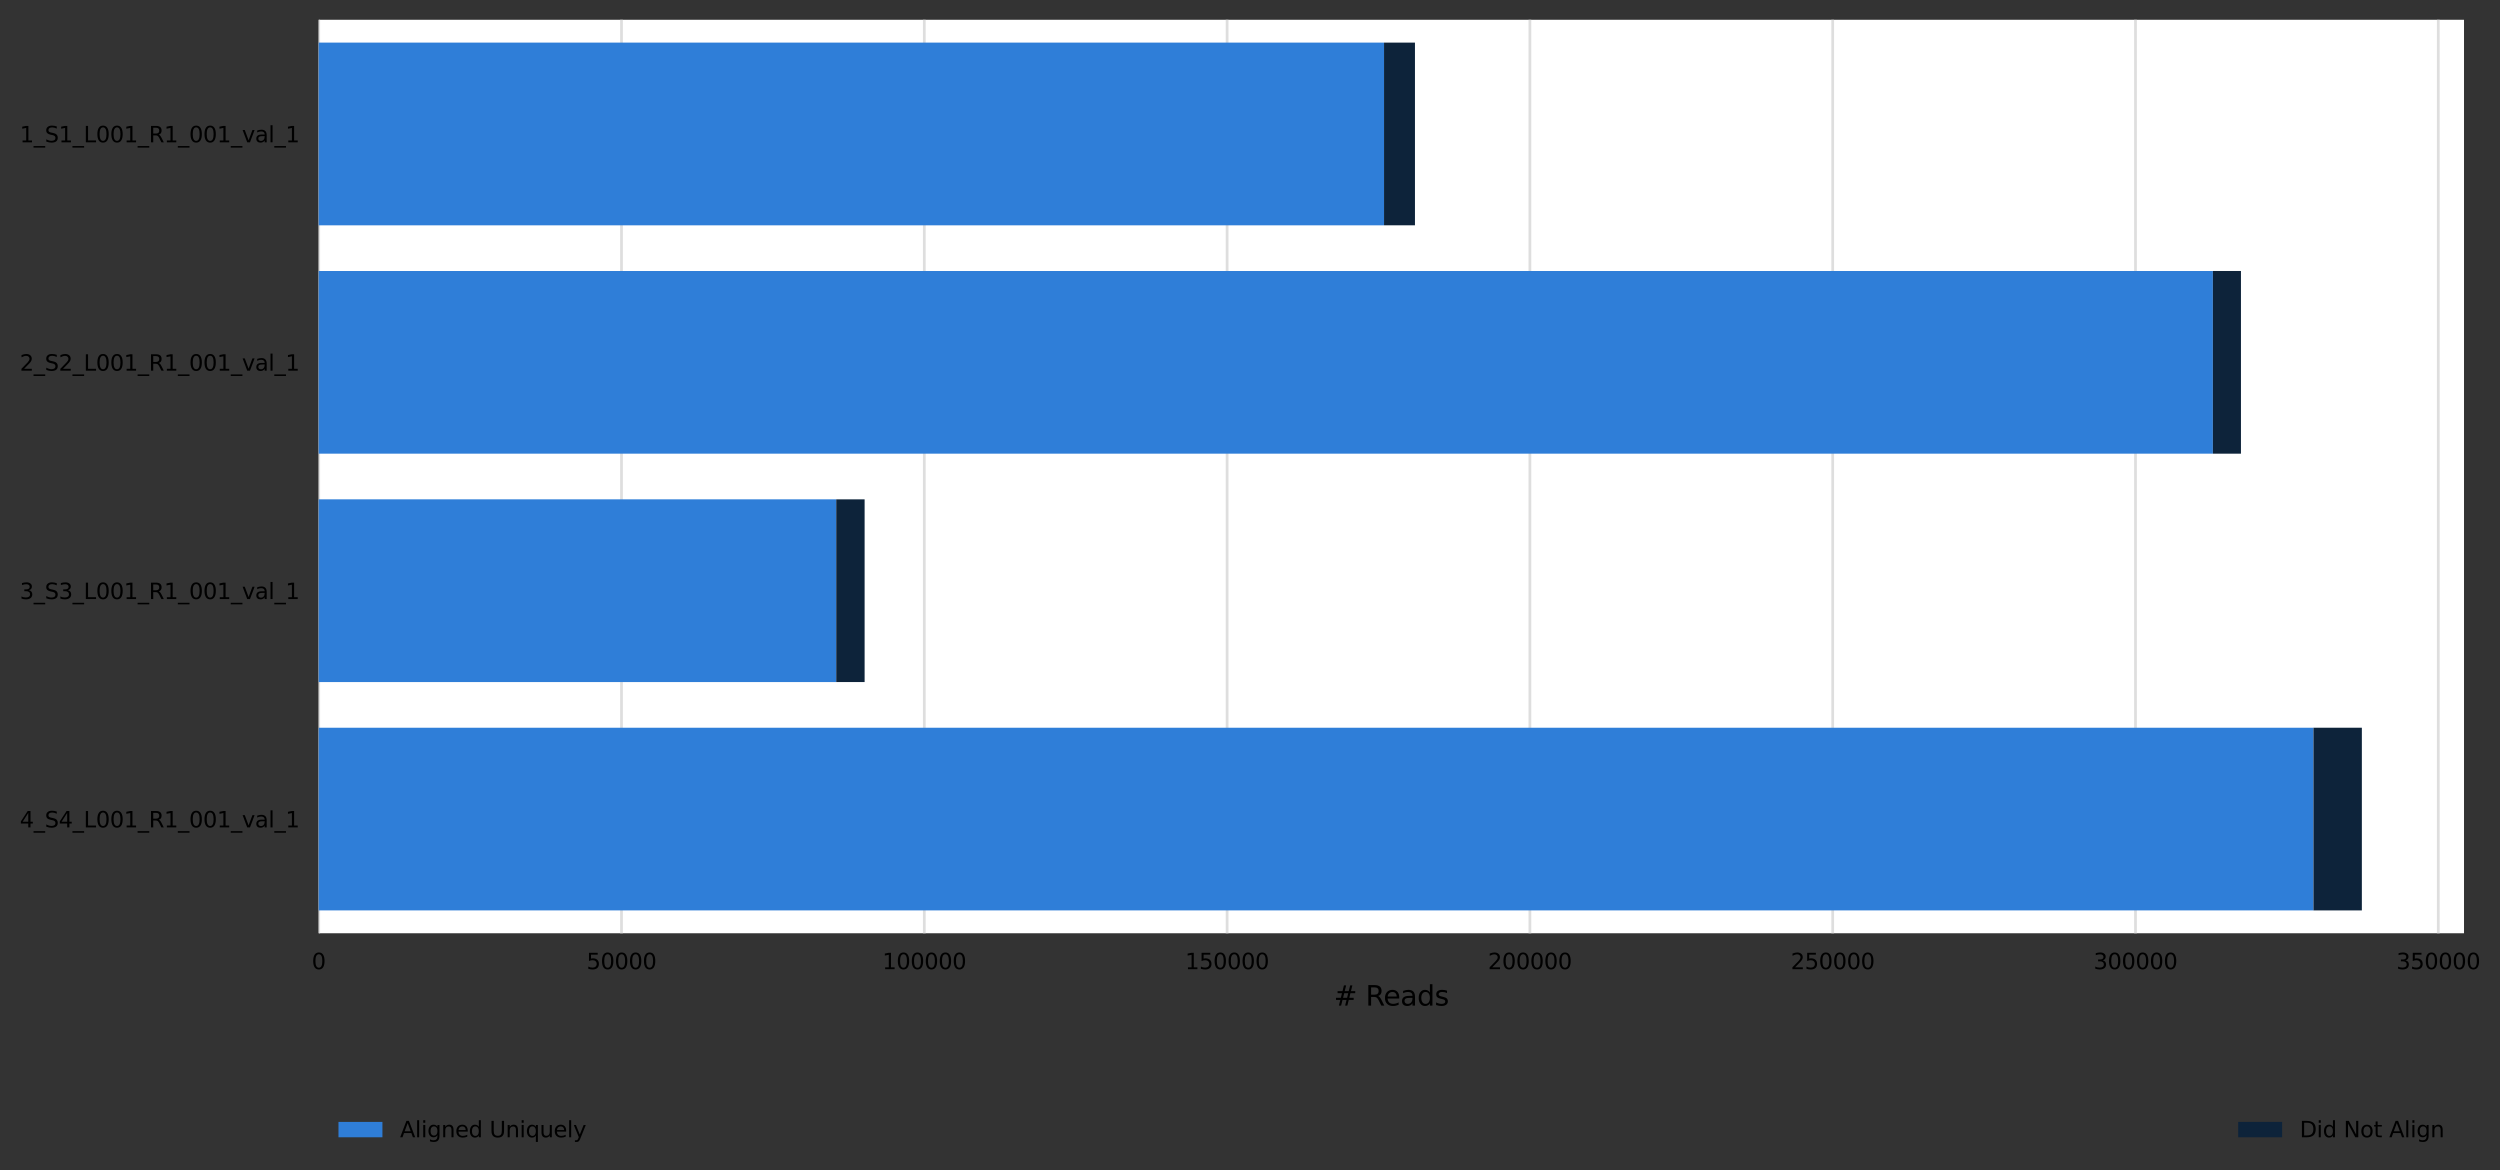 <?xml version="1.0" encoding="utf-8" standalone="no"?>
<!DOCTYPE svg PUBLIC "-//W3C//DTD SVG 1.1//EN"
  "http://www.w3.org/Graphics/SVG/1.1/DTD/svg11.dtd">
<svg height="426.2pt" version="1.1" viewBox="0 0 910.36 426.2" width="910.36pt" xmlns="http://www.w3.org/2000/svg" xmlns:xlink="http://www.w3.org/1999/xlink">
 <rect x="0" y="0" width="910.36" height="426.2" fill="#333333" stroke="none"/>
 <defs>
  <style type="text/css">*{stroke-linecap:butt;stroke-linejoin:round;}</style>
 </defs>
 <g id="figure_1">
  <g id="axes_1">
   <g id="patch_1">
    <path d="M 116.055 339.84 
L 897.255 339.84 
L 897.255 7.2 
L 116.055 7.2 
z
" style="fill:#ffffff;"/>
   </g>
   <g id="matplotlib.axis_1">
    <g id="xtick_1">
     <g id="line2d_1">
      <path clip-path="url(#pbf33d5c510)" d="M 116.055 339.84 
L 116.055 7.2 
" style="fill:none;stroke:#dedede;stroke-linecap:square;"/>
     </g>
     <g id="text_1">
      <!-- 0 -->
      <g transform="translate(113.51 352.919)scale(0.08 -0.08)">
       <defs>
        <path d="M 2034 4250 
Q 1547 4250 1301 3770 
Q 1056 3291 1056 2328 
Q 1056 1369 1301 889 
Q 1547 409 2034 409 
Q 2525 409 2770 889 
Q 3016 1369 3016 2328 
Q 3016 3291 2770 3770 
Q 2525 4250 2034 4250 
z
M 2034 4750 
Q 2819 4750 3233 4129 
Q 3647 3509 3647 2328 
Q 3647 1150 3233 529 
Q 2819 -91 2034 -91 
Q 1250 -91 836 529 
Q 422 1150 422 2328 
Q 422 3509 836 4129 
Q 1250 4750 2034 4750 
z
" id="DejaVuSans-30" transform="scale(0.016)"/>
       </defs>
       <use xlink:href="#DejaVuSans-30"/>
      </g>
     </g>
    </g>
    <g id="xtick_2">
     <g id="line2d_2">
      <path clip-path="url(#pbf33d5c510)" d="M 226.317 339.84 
L 226.317 7.2 
" style="fill:none;stroke:#dedede;stroke-linecap:square;"/>
     </g>
     <g id="text_2">
      <!-- 50000 -->
      <g transform="translate(213.592 352.919)scale(0.08 -0.08)">
       <defs>
        <path d="M 691 4666 
L 3169 4666 
L 3169 4134 
L 1269 4134 
L 1269 2991 
Q 1406 3038 1543 3061 
Q 1681 3084 1819 3084 
Q 2600 3084 3056 2656 
Q 3513 2228 3513 1497 
Q 3513 744 3044 326 
Q 2575 -91 1722 -91 
Q 1428 -91 1123 -41 
Q 819 9 494 109 
L 494 744 
Q 775 591 1075 516 
Q 1375 441 1709 441 
Q 2250 441 2565 725 
Q 2881 1009 2881 1497 
Q 2881 1984 2565 2268 
Q 2250 2553 1709 2553 
Q 1456 2553 1204 2497 
Q 953 2441 691 2322 
L 691 4666 
z
" id="DejaVuSans-35" transform="scale(0.016)"/>
       </defs>
       <use xlink:href="#DejaVuSans-35"/>
       <use x="63.623" xlink:href="#DejaVuSans-30"/>
       <use x="127.246" xlink:href="#DejaVuSans-30"/>
       <use x="190.869" xlink:href="#DejaVuSans-30"/>
       <use x="254.492" xlink:href="#DejaVuSans-30"/>
      </g>
     </g>
    </g>
    <g id="xtick_3">
     <g id="line2d_3">
      <path clip-path="url(#pbf33d5c510)" d="M 336.579 339.84 
L 336.579 7.2 
" style="fill:none;stroke:#dedede;stroke-linecap:square;"/>
     </g>
     <g id="text_3">
      <!-- 100000 -->
      <g transform="translate(321.309 352.919)scale(0.08 -0.08)">
       <defs>
        <path d="M 794 531 
L 1825 531 
L 1825 4091 
L 703 3866 
L 703 4441 
L 1819 4666 
L 2450 4666 
L 2450 531 
L 3481 531 
L 3481 0 
L 794 0 
L 794 531 
z
" id="DejaVuSans-31" transform="scale(0.016)"/>
       </defs>
       <use xlink:href="#DejaVuSans-31"/>
       <use x="63.623" xlink:href="#DejaVuSans-30"/>
       <use x="127.246" xlink:href="#DejaVuSans-30"/>
       <use x="190.869" xlink:href="#DejaVuSans-30"/>
       <use x="254.492" xlink:href="#DejaVuSans-30"/>
       <use x="318.115" xlink:href="#DejaVuSans-30"/>
      </g>
     </g>
    </g>
    <g id="xtick_4">
     <g id="line2d_4">
      <path clip-path="url(#pbf33d5c510)" d="M 446.841 339.84 
L 446.841 7.2 
" style="fill:none;stroke:#dedede;stroke-linecap:square;"/>
     </g>
     <g id="text_4">
      <!-- 150000 -->
      <g transform="translate(431.571 352.919)scale(0.08 -0.08)">
       <use xlink:href="#DejaVuSans-31"/>
       <use x="63.623" xlink:href="#DejaVuSans-35"/>
       <use x="127.246" xlink:href="#DejaVuSans-30"/>
       <use x="190.869" xlink:href="#DejaVuSans-30"/>
       <use x="254.492" xlink:href="#DejaVuSans-30"/>
       <use x="318.115" xlink:href="#DejaVuSans-30"/>
      </g>
     </g>
    </g>
    <g id="xtick_5">
     <g id="line2d_5">
      <path clip-path="url(#pbf33d5c510)" d="M 557.103 339.84 
L 557.103 7.2 
" style="fill:none;stroke:#dedede;stroke-linecap:square;"/>
     </g>
     <g id="text_5">
      <!-- 200000 -->
      <g transform="translate(541.833 352.919)scale(0.08 -0.08)">
       <defs>
        <path d="M 1228 531 
L 3431 531 
L 3431 0 
L 469 0 
L 469 531 
Q 828 903 1448 1529 
Q 2069 2156 2228 2338 
Q 2531 2678 2651 2914 
Q 2772 3150 2772 3378 
Q 2772 3750 2511 3984 
Q 2250 4219 1831 4219 
Q 1534 4219 1204 4116 
Q 875 4013 500 3803 
L 500 4441 
Q 881 4594 1212 4672 
Q 1544 4750 1819 4750 
Q 2544 4750 2975 4387 
Q 3406 4025 3406 3419 
Q 3406 3131 3298 2873 
Q 3191 2616 2906 2266 
Q 2828 2175 2409 1742 
Q 1991 1309 1228 531 
z
" id="DejaVuSans-32" transform="scale(0.016)"/>
       </defs>
       <use xlink:href="#DejaVuSans-32"/>
       <use x="63.623" xlink:href="#DejaVuSans-30"/>
       <use x="127.246" xlink:href="#DejaVuSans-30"/>
       <use x="190.869" xlink:href="#DejaVuSans-30"/>
       <use x="254.492" xlink:href="#DejaVuSans-30"/>
       <use x="318.115" xlink:href="#DejaVuSans-30"/>
      </g>
     </g>
    </g>
    <g id="xtick_6">
     <g id="line2d_6">
      <path clip-path="url(#pbf33d5c510)" d="M 667.365 339.84 
L 667.365 7.2 
" style="fill:none;stroke:#dedede;stroke-linecap:square;"/>
     </g>
     <g id="text_6">
      <!-- 250000 -->
      <g transform="translate(652.095 352.919)scale(0.08 -0.08)">
       <use xlink:href="#DejaVuSans-32"/>
       <use x="63.623" xlink:href="#DejaVuSans-35"/>
       <use x="127.246" xlink:href="#DejaVuSans-30"/>
       <use x="190.869" xlink:href="#DejaVuSans-30"/>
       <use x="254.492" xlink:href="#DejaVuSans-30"/>
       <use x="318.115" xlink:href="#DejaVuSans-30"/>
      </g>
     </g>
    </g>
    <g id="xtick_7">
     <g id="line2d_7">
      <path clip-path="url(#pbf33d5c510)" d="M 777.627 339.84 
L 777.627 7.2 
" style="fill:none;stroke:#dedede;stroke-linecap:square;"/>
     </g>
     <g id="text_7">
      <!-- 300000 -->
      <g transform="translate(762.357 352.919)scale(0.08 -0.08)">
       <defs>
        <path d="M 2597 2516 
Q 3050 2419 3304 2112 
Q 3559 1806 3559 1356 
Q 3559 666 3084 287 
Q 2609 -91 1734 -91 
Q 1441 -91 1130 -33 
Q 819 25 488 141 
L 488 750 
Q 750 597 1062 519 
Q 1375 441 1716 441 
Q 2309 441 2620 675 
Q 2931 909 2931 1356 
Q 2931 1769 2642 2001 
Q 2353 2234 1838 2234 
L 1294 2234 
L 1294 2753 
L 1863 2753 
Q 2328 2753 2575 2939 
Q 2822 3125 2822 3475 
Q 2822 3834 2567 4026 
Q 2313 4219 1838 4219 
Q 1578 4219 1281 4162 
Q 984 4106 628 3988 
L 628 4550 
Q 988 4650 1302 4700 
Q 1616 4750 1894 4750 
Q 2613 4750 3031 4423 
Q 3450 4097 3450 3541 
Q 3450 3153 3228 2886 
Q 3006 2619 2597 2516 
z
" id="DejaVuSans-33" transform="scale(0.016)"/>
       </defs>
       <use xlink:href="#DejaVuSans-33"/>
       <use x="63.623" xlink:href="#DejaVuSans-30"/>
       <use x="127.246" xlink:href="#DejaVuSans-30"/>
       <use x="190.869" xlink:href="#DejaVuSans-30"/>
       <use x="254.492" xlink:href="#DejaVuSans-30"/>
       <use x="318.115" xlink:href="#DejaVuSans-30"/>
      </g>
     </g>
    </g>
    <g id="xtick_8">
     <g id="line2d_8">
      <path clip-path="url(#pbf33d5c510)" d="M 887.89 339.84 
L 887.89 7.2 
" style="fill:none;stroke:#dedede;stroke-linecap:square;"/>
     </g>
     <g id="text_8">
      <!-- 350000 -->
      <g transform="translate(872.62 352.919)scale(0.08 -0.08)">
       <use xlink:href="#DejaVuSans-33"/>
       <use x="63.623" xlink:href="#DejaVuSans-35"/>
       <use x="127.246" xlink:href="#DejaVuSans-30"/>
       <use x="190.869" xlink:href="#DejaVuSans-30"/>
       <use x="254.492" xlink:href="#DejaVuSans-30"/>
       <use x="318.115" xlink:href="#DejaVuSans-30"/>
      </g>
     </g>
    </g>
    <g id="text_9">
     <!-- # Reads -->
     <g transform="translate(485.707 366.181)scale(0.1 -0.1)">
      <defs>
       <path d="M 3272 2816 
L 2363 2816 
L 2100 1772 
L 3016 1772 
L 3272 2816 
z
M 2803 4594 
L 2478 3297 
L 3391 3297 
L 3719 4594 
L 4219 4594 
L 3897 3297 
L 4872 3297 
L 4872 2816 
L 3775 2816 
L 3519 1772 
L 4513 1772 
L 4513 1294 
L 3397 1294 
L 3072 0 
L 2572 0 
L 2894 1294 
L 1978 1294 
L 1656 0 
L 1153 0 
L 1478 1294 
L 494 1294 
L 494 1772 
L 1594 1772 
L 1856 2816 
L 850 2816 
L 850 3297 
L 1978 3297 
L 2297 4594 
L 2803 4594 
z
" id="DejaVuSans-23" transform="scale(0.016)"/>
       <path id="DejaVuSans-20" transform="scale(0.016)"/>
       <path d="M 2841 2188 
Q 3044 2119 3236 1894 
Q 3428 1669 3622 1275 
L 4263 0 
L 3584 0 
L 2988 1197 
Q 2756 1666 2539 1819 
Q 2322 1972 1947 1972 
L 1259 1972 
L 1259 0 
L 628 0 
L 628 4666 
L 2053 4666 
Q 2853 4666 3247 4331 
Q 3641 3997 3641 3322 
Q 3641 2881 3436 2590 
Q 3231 2300 2841 2188 
z
M 1259 4147 
L 1259 2491 
L 2053 2491 
Q 2509 2491 2742 2702 
Q 2975 2913 2975 3322 
Q 2975 3731 2742 3939 
Q 2509 4147 2053 4147 
L 1259 4147 
z
" id="DejaVuSans-52" transform="scale(0.016)"/>
       <path d="M 3597 1894 
L 3597 1613 
L 953 1613 
Q 991 1019 1311 708 
Q 1631 397 2203 397 
Q 2534 397 2845 478 
Q 3156 559 3463 722 
L 3463 178 
Q 3153 47 2828 -22 
Q 2503 -91 2169 -91 
Q 1331 -91 842 396 
Q 353 884 353 1716 
Q 353 2575 817 3079 
Q 1281 3584 2069 3584 
Q 2775 3584 3186 3129 
Q 3597 2675 3597 1894 
z
M 3022 2063 
Q 3016 2534 2758 2815 
Q 2500 3097 2075 3097 
Q 1594 3097 1305 2825 
Q 1016 2553 972 2059 
L 3022 2063 
z
" id="DejaVuSans-65" transform="scale(0.016)"/>
       <path d="M 2194 1759 
Q 1497 1759 1228 1600 
Q 959 1441 959 1056 
Q 959 750 1161 570 
Q 1363 391 1709 391 
Q 2188 391 2477 730 
Q 2766 1069 2766 1631 
L 2766 1759 
L 2194 1759 
z
M 3341 1997 
L 3341 0 
L 2766 0 
L 2766 531 
Q 2569 213 2275 61 
Q 1981 -91 1556 -91 
Q 1019 -91 701 211 
Q 384 513 384 1019 
Q 384 1609 779 1909 
Q 1175 2209 1959 2209 
L 2766 2209 
L 2766 2266 
Q 2766 2663 2505 2880 
Q 2244 3097 1772 3097 
Q 1472 3097 1187 3025 
Q 903 2953 641 2809 
L 641 3341 
Q 956 3463 1253 3523 
Q 1550 3584 1831 3584 
Q 2591 3584 2966 3190 
Q 3341 2797 3341 1997 
z
" id="DejaVuSans-61" transform="scale(0.016)"/>
       <path d="M 2906 2969 
L 2906 4863 
L 3481 4863 
L 3481 0 
L 2906 0 
L 2906 525 
Q 2725 213 2448 61 
Q 2172 -91 1784 -91 
Q 1150 -91 751 415 
Q 353 922 353 1747 
Q 353 2572 751 3078 
Q 1150 3584 1784 3584 
Q 2172 3584 2448 3432 
Q 2725 3281 2906 2969 
z
M 947 1747 
Q 947 1113 1208 752 
Q 1469 391 1925 391 
Q 2381 391 2643 752 
Q 2906 1113 2906 1747 
Q 2906 2381 2643 2742 
Q 2381 3103 1925 3103 
Q 1469 3103 1208 2742 
Q 947 2381 947 1747 
z
" id="DejaVuSans-64" transform="scale(0.016)"/>
       <path d="M 2834 3397 
L 2834 2853 
Q 2591 2978 2328 3040 
Q 2066 3103 1784 3103 
Q 1356 3103 1142 2972 
Q 928 2841 928 2578 
Q 928 2378 1081 2264 
Q 1234 2150 1697 2047 
L 1894 2003 
Q 2506 1872 2764 1633 
Q 3022 1394 3022 966 
Q 3022 478 2636 193 
Q 2250 -91 1575 -91 
Q 1294 -91 989 -36 
Q 684 19 347 128 
L 347 722 
Q 666 556 975 473 
Q 1284 391 1588 391 
Q 1994 391 2212 530 
Q 2431 669 2431 922 
Q 2431 1156 2273 1281 
Q 2116 1406 1581 1522 
L 1381 1569 
Q 847 1681 609 1914 
Q 372 2147 372 2553 
Q 372 3047 722 3315 
Q 1072 3584 1716 3584 
Q 2034 3584 2315 3537 
Q 2597 3491 2834 3397 
z
" id="DejaVuSans-73" transform="scale(0.016)"/>
      </defs>
      <use xlink:href="#DejaVuSans-23"/>
      <use x="83.789" xlink:href="#DejaVuSans-20"/>
      <use x="115.576" xlink:href="#DejaVuSans-52"/>
      <use x="180.559" xlink:href="#DejaVuSans-65"/>
      <use x="242.082" xlink:href="#DejaVuSans-61"/>
      <use x="303.361" xlink:href="#DejaVuSans-64"/>
      <use x="366.838" xlink:href="#DejaVuSans-73"/>
     </g>
    </g>
   </g>
   <g id="matplotlib.axis_2">
    <g id="ytick_1">
     <g id="text_10">
      <!-- 1_S1_L001_R1_001_val_1 -->
      <g transform="translate(7.2 51.819)scale(0.08 -0.08)">
       <defs>
        <path d="M 3263 -1063 
L 3263 -1509 
L -63 -1509 
L -63 -1063 
L 3263 -1063 
z
" id="DejaVuSans-5f" transform="scale(0.016)"/>
        <path d="M 3425 4513 
L 3425 3897 
Q 3066 4069 2747 4153 
Q 2428 4238 2131 4238 
Q 1616 4238 1336 4038 
Q 1056 3838 1056 3469 
Q 1056 3159 1242 3001 
Q 1428 2844 1947 2747 
L 2328 2669 
Q 3034 2534 3370 2195 
Q 3706 1856 3706 1288 
Q 3706 609 3251 259 
Q 2797 -91 1919 -91 
Q 1588 -91 1214 -16 
Q 841 59 441 206 
L 441 856 
Q 825 641 1194 531 
Q 1563 422 1919 422 
Q 2459 422 2753 634 
Q 3047 847 3047 1241 
Q 3047 1584 2836 1778 
Q 2625 1972 2144 2069 
L 1759 2144 
Q 1053 2284 737 2584 
Q 422 2884 422 3419 
Q 422 4038 858 4394 
Q 1294 4750 2059 4750 
Q 2388 4750 2728 4690 
Q 3069 4631 3425 4513 
z
" id="DejaVuSans-53" transform="scale(0.016)"/>
        <path d="M 628 4666 
L 1259 4666 
L 1259 531 
L 3531 531 
L 3531 0 
L 628 0 
L 628 4666 
z
" id="DejaVuSans-4c" transform="scale(0.016)"/>
        <path d="M 191 3500 
L 800 3500 
L 1894 563 
L 2988 3500 
L 3597 3500 
L 2284 0 
L 1503 0 
L 191 3500 
z
" id="DejaVuSans-76" transform="scale(0.016)"/>
        <path d="M 603 4863 
L 1178 4863 
L 1178 0 
L 603 0 
L 603 4863 
z
" id="DejaVuSans-6c" transform="scale(0.016)"/>
       </defs>
       <use xlink:href="#DejaVuSans-31"/>
       <use x="63.623" xlink:href="#DejaVuSans-5f"/>
       <use x="113.623" xlink:href="#DejaVuSans-53"/>
       <use x="177.1" xlink:href="#DejaVuSans-31"/>
       <use x="240.723" xlink:href="#DejaVuSans-5f"/>
       <use x="290.723" xlink:href="#DejaVuSans-4c"/>
       <use x="346.436" xlink:href="#DejaVuSans-30"/>
       <use x="410.059" xlink:href="#DejaVuSans-30"/>
       <use x="473.682" xlink:href="#DejaVuSans-31"/>
       <use x="537.305" xlink:href="#DejaVuSans-5f"/>
       <use x="587.305" xlink:href="#DejaVuSans-52"/>
       <use x="656.787" xlink:href="#DejaVuSans-31"/>
       <use x="720.41" xlink:href="#DejaVuSans-5f"/>
       <use x="770.41" xlink:href="#DejaVuSans-30"/>
       <use x="834.033" xlink:href="#DejaVuSans-30"/>
       <use x="897.656" xlink:href="#DejaVuSans-31"/>
       <use x="961.279" xlink:href="#DejaVuSans-5f"/>
       <use x="1011.279" xlink:href="#DejaVuSans-76"/>
       <use x="1070.459" xlink:href="#DejaVuSans-61"/>
       <use x="1131.738" xlink:href="#DejaVuSans-6c"/>
       <use x="1159.521" xlink:href="#DejaVuSans-5f"/>
       <use x="1209.521" xlink:href="#DejaVuSans-31"/>
      </g>
     </g>
    </g>
    <g id="ytick_2">
     <g id="text_11">
      <!-- 2_S2_L001_R1_001_val_1 -->
      <g transform="translate(7.2 134.979)scale(0.08 -0.08)">
       <use xlink:href="#DejaVuSans-32"/>
       <use x="63.623" xlink:href="#DejaVuSans-5f"/>
       <use x="113.623" xlink:href="#DejaVuSans-53"/>
       <use x="177.1" xlink:href="#DejaVuSans-32"/>
       <use x="240.723" xlink:href="#DejaVuSans-5f"/>
       <use x="290.723" xlink:href="#DejaVuSans-4c"/>
       <use x="346.436" xlink:href="#DejaVuSans-30"/>
       <use x="410.059" xlink:href="#DejaVuSans-30"/>
       <use x="473.682" xlink:href="#DejaVuSans-31"/>
       <use x="537.305" xlink:href="#DejaVuSans-5f"/>
       <use x="587.305" xlink:href="#DejaVuSans-52"/>
       <use x="656.787" xlink:href="#DejaVuSans-31"/>
       <use x="720.41" xlink:href="#DejaVuSans-5f"/>
       <use x="770.41" xlink:href="#DejaVuSans-30"/>
       <use x="834.033" xlink:href="#DejaVuSans-30"/>
       <use x="897.656" xlink:href="#DejaVuSans-31"/>
       <use x="961.279" xlink:href="#DejaVuSans-5f"/>
       <use x="1011.279" xlink:href="#DejaVuSans-76"/>
       <use x="1070.459" xlink:href="#DejaVuSans-61"/>
       <use x="1131.738" xlink:href="#DejaVuSans-6c"/>
       <use x="1159.521" xlink:href="#DejaVuSans-5f"/>
       <use x="1209.521" xlink:href="#DejaVuSans-31"/>
      </g>
     </g>
    </g>
    <g id="ytick_3">
     <g id="text_12">
      <!-- 3_S3_L001_R1_001_val_1 -->
      <g transform="translate(7.2 218.139)scale(0.08 -0.08)">
       <use xlink:href="#DejaVuSans-33"/>
       <use x="63.623" xlink:href="#DejaVuSans-5f"/>
       <use x="113.623" xlink:href="#DejaVuSans-53"/>
       <use x="177.1" xlink:href="#DejaVuSans-33"/>
       <use x="240.723" xlink:href="#DejaVuSans-5f"/>
       <use x="290.723" xlink:href="#DejaVuSans-4c"/>
       <use x="346.436" xlink:href="#DejaVuSans-30"/>
       <use x="410.059" xlink:href="#DejaVuSans-30"/>
       <use x="473.682" xlink:href="#DejaVuSans-31"/>
       <use x="537.305" xlink:href="#DejaVuSans-5f"/>
       <use x="587.305" xlink:href="#DejaVuSans-52"/>
       <use x="656.787" xlink:href="#DejaVuSans-31"/>
       <use x="720.41" xlink:href="#DejaVuSans-5f"/>
       <use x="770.41" xlink:href="#DejaVuSans-30"/>
       <use x="834.033" xlink:href="#DejaVuSans-30"/>
       <use x="897.656" xlink:href="#DejaVuSans-31"/>
       <use x="961.279" xlink:href="#DejaVuSans-5f"/>
       <use x="1011.279" xlink:href="#DejaVuSans-76"/>
       <use x="1070.459" xlink:href="#DejaVuSans-61"/>
       <use x="1131.738" xlink:href="#DejaVuSans-6c"/>
       <use x="1159.521" xlink:href="#DejaVuSans-5f"/>
       <use x="1209.521" xlink:href="#DejaVuSans-31"/>
      </g>
     </g>
    </g>
    <g id="ytick_4">
     <g id="text_13">
      <!-- 4_S4_L001_R1_001_val_1 -->
      <g transform="translate(7.2 301.299)scale(0.08 -0.08)">
       <defs>
        <path d="M 2419 4116 
L 825 1625 
L 2419 1625 
L 2419 4116 
z
M 2253 4666 
L 3047 4666 
L 3047 1625 
L 3713 1625 
L 3713 1100 
L 3047 1100 
L 3047 0 
L 2419 0 
L 2419 1100 
L 313 1100 
L 313 1709 
L 2253 4666 
z
" id="DejaVuSans-34" transform="scale(0.016)"/>
       </defs>
       <use xlink:href="#DejaVuSans-34"/>
       <use x="63.623" xlink:href="#DejaVuSans-5f"/>
       <use x="113.623" xlink:href="#DejaVuSans-53"/>
       <use x="177.1" xlink:href="#DejaVuSans-34"/>
       <use x="240.723" xlink:href="#DejaVuSans-5f"/>
       <use x="290.723" xlink:href="#DejaVuSans-4c"/>
       <use x="346.436" xlink:href="#DejaVuSans-30"/>
       <use x="410.059" xlink:href="#DejaVuSans-30"/>
       <use x="473.682" xlink:href="#DejaVuSans-31"/>
       <use x="537.305" xlink:href="#DejaVuSans-5f"/>
       <use x="587.305" xlink:href="#DejaVuSans-52"/>
       <use x="656.787" xlink:href="#DejaVuSans-31"/>
       <use x="720.41" xlink:href="#DejaVuSans-5f"/>
       <use x="770.41" xlink:href="#DejaVuSans-30"/>
       <use x="834.033" xlink:href="#DejaVuSans-30"/>
       <use x="897.656" xlink:href="#DejaVuSans-31"/>
       <use x="961.279" xlink:href="#DejaVuSans-5f"/>
       <use x="1011.279" xlink:href="#DejaVuSans-76"/>
       <use x="1070.459" xlink:href="#DejaVuSans-61"/>
       <use x="1131.738" xlink:href="#DejaVuSans-6c"/>
       <use x="1159.521" xlink:href="#DejaVuSans-5f"/>
       <use x="1209.521" xlink:href="#DejaVuSans-31"/>
      </g>
     </g>
    </g>
   </g>
   <g id="patch_2">
    <path clip-path="url(#pbf33d5c510)" d="M 116.055 15.516 
L 503.99 15.516 
L 503.99 82.044 
L 116.055 82.044 
z
" style="fill:#2f7ed8;"/>
   </g>
   <g id="patch_3">
    <path clip-path="url(#pbf33d5c510)" d="M 116.055 98.676 
L 805.81 98.676 
L 805.81 165.204 
L 116.055 165.204 
z
" style="fill:#2f7ed8;"/>
   </g>
   <g id="patch_4">
    <path clip-path="url(#pbf33d5c510)" d="M 116.055 181.836 
L 304.508 181.836 
L 304.508 248.364 
L 116.055 248.364 
z
" style="fill:#2f7ed8;"/>
   </g>
   <g id="patch_5">
    <path clip-path="url(#pbf33d5c510)" d="M 116.055 264.996 
L 842.431 264.996 
L 842.431 331.524 
L 116.055 331.524 
z
" style="fill:#2f7ed8;"/>
   </g>
   <g id="patch_6">
    <path clip-path="url(#pbf33d5c510)" d="M 503.99 15.516 
L 515.248 15.516 
L 515.248 82.044 
L 503.99 82.044 
z
" style="fill:#0d233a;"/>
   </g>
   <g id="patch_7">
    <path clip-path="url(#pbf33d5c510)" d="M 805.81 98.676 
L 816.03 98.676 
L 816.03 165.204 
L 805.81 165.204 
z
" style="fill:#0d233a;"/>
   </g>
   <g id="patch_8">
    <path clip-path="url(#pbf33d5c510)" d="M 304.508 181.836 
L 314.844 181.836 
L 314.844 248.364 
L 304.508 248.364 
z
" style="fill:#0d233a;"/>
   </g>
   <g id="patch_9">
    <path clip-path="url(#pbf33d5c510)" d="M 842.431 264.996 
L 860.055 264.996 
L 860.055 331.524 
L 842.431 331.524 
z
" style="fill:#0d233a;"/>
   </g>
   <g id="text_14">
    <!-- Bismark: Alignment Scores -->
    <g transform="translate(398.821 -20.52)scale(0.16 -0.16)">
     <defs>
      <path d="M 1259 2228 
L 1259 519 
L 2272 519 
Q 2781 519 3026 730 
Q 3272 941 3272 1375 
Q 3272 1813 3026 2020 
Q 2781 2228 2272 2228 
L 1259 2228 
z
M 1259 4147 
L 1259 2741 
L 2194 2741 
Q 2656 2741 2882 2914 
Q 3109 3088 3109 3444 
Q 3109 3797 2882 3972 
Q 2656 4147 2194 4147 
L 1259 4147 
z
M 628 4666 
L 2241 4666 
Q 2963 4666 3353 4366 
Q 3744 4066 3744 3513 
Q 3744 3084 3544 2831 
Q 3344 2578 2956 2516 
Q 3422 2416 3680 2098 
Q 3938 1781 3938 1306 
Q 3938 681 3513 340 
Q 3088 0 2303 0 
L 628 0 
L 628 4666 
z
" id="DejaVuSans-42" transform="scale(0.016)"/>
      <path d="M 603 3500 
L 1178 3500 
L 1178 0 
L 603 0 
L 603 3500 
z
M 603 4863 
L 1178 4863 
L 1178 4134 
L 603 4134 
L 603 4863 
z
" id="DejaVuSans-69" transform="scale(0.016)"/>
      <path d="M 3328 2828 
Q 3544 3216 3844 3400 
Q 4144 3584 4550 3584 
Q 5097 3584 5394 3201 
Q 5691 2819 5691 2113 
L 5691 0 
L 5113 0 
L 5113 2094 
Q 5113 2597 4934 2840 
Q 4756 3084 4391 3084 
Q 3944 3084 3684 2787 
Q 3425 2491 3425 1978 
L 3425 0 
L 2847 0 
L 2847 2094 
Q 2847 2600 2669 2842 
Q 2491 3084 2119 3084 
Q 1678 3084 1418 2786 
Q 1159 2488 1159 1978 
L 1159 0 
L 581 0 
L 581 3500 
L 1159 3500 
L 1159 2956 
Q 1356 3278 1631 3431 
Q 1906 3584 2284 3584 
Q 2666 3584 2933 3390 
Q 3200 3197 3328 2828 
z
" id="DejaVuSans-6d" transform="scale(0.016)"/>
      <path d="M 2631 2963 
Q 2534 3019 2420 3045 
Q 2306 3072 2169 3072 
Q 1681 3072 1420 2755 
Q 1159 2438 1159 1844 
L 1159 0 
L 581 0 
L 581 3500 
L 1159 3500 
L 1159 2956 
Q 1341 3275 1631 3429 
Q 1922 3584 2338 3584 
Q 2397 3584 2469 3576 
Q 2541 3569 2628 3553 
L 2631 2963 
z
" id="DejaVuSans-72" transform="scale(0.016)"/>
      <path d="M 581 4863 
L 1159 4863 
L 1159 1991 
L 2875 3500 
L 3609 3500 
L 1753 1863 
L 3688 0 
L 2938 0 
L 1159 1709 
L 1159 0 
L 581 0 
L 581 4863 
z
" id="DejaVuSans-6b" transform="scale(0.016)"/>
      <path d="M 750 794 
L 1409 794 
L 1409 0 
L 750 0 
L 750 794 
z
M 750 3309 
L 1409 3309 
L 1409 2516 
L 750 2516 
L 750 3309 
z
" id="DejaVuSans-3a" transform="scale(0.016)"/>
      <path d="M 2188 4044 
L 1331 1722 
L 3047 1722 
L 2188 4044 
z
M 1831 4666 
L 2547 4666 
L 4325 0 
L 3669 0 
L 3244 1197 
L 1141 1197 
L 716 0 
L 50 0 
L 1831 4666 
z
" id="DejaVuSans-41" transform="scale(0.016)"/>
      <path d="M 2906 1791 
Q 2906 2416 2648 2759 
Q 2391 3103 1925 3103 
Q 1463 3103 1205 2759 
Q 947 2416 947 1791 
Q 947 1169 1205 825 
Q 1463 481 1925 481 
Q 2391 481 2648 825 
Q 2906 1169 2906 1791 
z
M 3481 434 
Q 3481 -459 3084 -895 
Q 2688 -1331 1869 -1331 
Q 1566 -1331 1297 -1286 
Q 1028 -1241 775 -1147 
L 775 -588 
Q 1028 -725 1275 -790 
Q 1522 -856 1778 -856 
Q 2344 -856 2625 -561 
Q 2906 -266 2906 331 
L 2906 616 
Q 2728 306 2450 153 
Q 2172 0 1784 0 
Q 1141 0 747 490 
Q 353 981 353 1791 
Q 353 2603 747 3093 
Q 1141 3584 1784 3584 
Q 2172 3584 2450 3431 
Q 2728 3278 2906 2969 
L 2906 3500 
L 3481 3500 
L 3481 434 
z
" id="DejaVuSans-67" transform="scale(0.016)"/>
      <path d="M 3513 2113 
L 3513 0 
L 2938 0 
L 2938 2094 
Q 2938 2591 2744 2837 
Q 2550 3084 2163 3084 
Q 1697 3084 1428 2787 
Q 1159 2491 1159 1978 
L 1159 0 
L 581 0 
L 581 3500 
L 1159 3500 
L 1159 2956 
Q 1366 3272 1645 3428 
Q 1925 3584 2291 3584 
Q 2894 3584 3203 3211 
Q 3513 2838 3513 2113 
z
" id="DejaVuSans-6e" transform="scale(0.016)"/>
      <path d="M 1172 4494 
L 1172 3500 
L 2356 3500 
L 2356 3053 
L 1172 3053 
L 1172 1153 
Q 1172 725 1289 603 
Q 1406 481 1766 481 
L 2356 481 
L 2356 0 
L 1766 0 
Q 1100 0 847 248 
Q 594 497 594 1153 
L 594 3053 
L 172 3053 
L 172 3500 
L 594 3500 
L 594 4494 
L 1172 4494 
z
" id="DejaVuSans-74" transform="scale(0.016)"/>
      <path d="M 3122 3366 
L 3122 2828 
Q 2878 2963 2633 3030 
Q 2388 3097 2138 3097 
Q 1578 3097 1268 2742 
Q 959 2388 959 1747 
Q 959 1106 1268 751 
Q 1578 397 2138 397 
Q 2388 397 2633 464 
Q 2878 531 3122 666 
L 3122 134 
Q 2881 22 2623 -34 
Q 2366 -91 2075 -91 
Q 1284 -91 818 406 
Q 353 903 353 1747 
Q 353 2603 823 3093 
Q 1294 3584 2113 3584 
Q 2378 3584 2631 3529 
Q 2884 3475 3122 3366 
z
" id="DejaVuSans-63" transform="scale(0.016)"/>
      <path d="M 1959 3097 
Q 1497 3097 1228 2736 
Q 959 2375 959 1747 
Q 959 1119 1226 758 
Q 1494 397 1959 397 
Q 2419 397 2687 759 
Q 2956 1122 2956 1747 
Q 2956 2369 2687 2733 
Q 2419 3097 1959 3097 
z
M 1959 3584 
Q 2709 3584 3137 3096 
Q 3566 2609 3566 1747 
Q 3566 888 3137 398 
Q 2709 -91 1959 -91 
Q 1206 -91 779 398 
Q 353 888 353 1747 
Q 353 2609 779 3096 
Q 1206 3584 1959 3584 
z
" id="DejaVuSans-6f" transform="scale(0.016)"/>
     </defs>
     <use xlink:href="#DejaVuSans-42"/>
     <use x="68.604" xlink:href="#DejaVuSans-69"/>
     <use x="96.387" xlink:href="#DejaVuSans-73"/>
     <use x="148.486" xlink:href="#DejaVuSans-6d"/>
     <use x="245.898" xlink:href="#DejaVuSans-61"/>
     <use x="307.178" xlink:href="#DejaVuSans-72"/>
     <use x="348.291" xlink:href="#DejaVuSans-6b"/>
     <use x="406.201" xlink:href="#DejaVuSans-3a"/>
     <use x="439.893" xlink:href="#DejaVuSans-20"/>
     <use x="471.68" xlink:href="#DejaVuSans-41"/>
     <use x="540.088" xlink:href="#DejaVuSans-6c"/>
     <use x="567.871" xlink:href="#DejaVuSans-69"/>
     <use x="595.654" xlink:href="#DejaVuSans-67"/>
     <use x="659.131" xlink:href="#DejaVuSans-6e"/>
     <use x="722.51" xlink:href="#DejaVuSans-6d"/>
     <use x="819.922" xlink:href="#DejaVuSans-65"/>
     <use x="881.445" xlink:href="#DejaVuSans-6e"/>
     <use x="944.824" xlink:href="#DejaVuSans-74"/>
     <use x="984.033" xlink:href="#DejaVuSans-20"/>
     <use x="1015.82" xlink:href="#DejaVuSans-53"/>
     <use x="1079.297" xlink:href="#DejaVuSans-63"/>
     <use x="1134.277" xlink:href="#DejaVuSans-6f"/>
     <use x="1195.459" xlink:href="#DejaVuSans-72"/>
     <use x="1234.322" xlink:href="#DejaVuSans-65"/>
     <use x="1295.846" xlink:href="#DejaVuSans-73"/>
    </g>
   </g>
   <g id="legend_1">
    <g id="patch_10">
     <path d="M 123.255 414.136 
L 139.255 414.136 
L 139.255 408.536 
L 123.255 408.536 
z
" style="fill:#2f7ed8;"/>
    </g>
    <g id="text_15">
     <!-- Aligned Uniquely -->
     <g transform="translate(145.655 414.136)scale(0.08 -0.08)">
      <defs>
       <path d="M 556 4666 
L 1191 4666 
L 1191 1831 
Q 1191 1081 1462 751 
Q 1734 422 2344 422 
Q 2950 422 3222 751 
Q 3494 1081 3494 1831 
L 3494 4666 
L 4128 4666 
L 4128 1753 
Q 4128 841 3676 375 
Q 3225 -91 2344 -91 
Q 1459 -91 1007 375 
Q 556 841 556 1753 
L 556 4666 
z
" id="DejaVuSans-55" transform="scale(0.016)"/>
       <path d="M 947 1747 
Q 947 1113 1208 752 
Q 1469 391 1925 391 
Q 2381 391 2643 752 
Q 2906 1113 2906 1747 
Q 2906 2381 2643 2742 
Q 2381 3103 1925 3103 
Q 1469 3103 1208 2742 
Q 947 2381 947 1747 
z
M 2906 525 
Q 2725 213 2448 61 
Q 2172 -91 1784 -91 
Q 1150 -91 751 415 
Q 353 922 353 1747 
Q 353 2572 751 3078 
Q 1150 3584 1784 3584 
Q 2172 3584 2448 3432 
Q 2725 3281 2906 2969 
L 2906 3500 
L 3481 3500 
L 3481 -1331 
L 2906 -1331 
L 2906 525 
z
" id="DejaVuSans-71" transform="scale(0.016)"/>
       <path d="M 544 1381 
L 544 3500 
L 1119 3500 
L 1119 1403 
Q 1119 906 1312 657 
Q 1506 409 1894 409 
Q 2359 409 2629 706 
Q 2900 1003 2900 1516 
L 2900 3500 
L 3475 3500 
L 3475 0 
L 2900 0 
L 2900 538 
Q 2691 219 2414 64 
Q 2138 -91 1772 -91 
Q 1169 -91 856 284 
Q 544 659 544 1381 
z
M 1991 3584 
L 1991 3584 
z
" id="DejaVuSans-75" transform="scale(0.016)"/>
       <path d="M 2059 -325 
Q 1816 -950 1584 -1140 
Q 1353 -1331 966 -1331 
L 506 -1331 
L 506 -850 
L 844 -850 
Q 1081 -850 1212 -737 
Q 1344 -625 1503 -206 
L 1606 56 
L 191 3500 
L 800 3500 
L 1894 763 
L 2988 3500 
L 3597 3500 
L 2059 -325 
z
" id="DejaVuSans-79" transform="scale(0.016)"/>
      </defs>
      <use xlink:href="#DejaVuSans-41"/>
      <use x="68.408" xlink:href="#DejaVuSans-6c"/>
      <use x="96.191" xlink:href="#DejaVuSans-69"/>
      <use x="123.975" xlink:href="#DejaVuSans-67"/>
      <use x="187.451" xlink:href="#DejaVuSans-6e"/>
      <use x="250.83" xlink:href="#DejaVuSans-65"/>
      <use x="312.354" xlink:href="#DejaVuSans-64"/>
      <use x="375.83" xlink:href="#DejaVuSans-20"/>
      <use x="407.617" xlink:href="#DejaVuSans-55"/>
      <use x="480.811" xlink:href="#DejaVuSans-6e"/>
      <use x="544.189" xlink:href="#DejaVuSans-69"/>
      <use x="571.973" xlink:href="#DejaVuSans-71"/>
      <use x="635.449" xlink:href="#DejaVuSans-75"/>
      <use x="698.828" xlink:href="#DejaVuSans-65"/>
      <use x="760.352" xlink:href="#DejaVuSans-6c"/>
      <use x="788.135" xlink:href="#DejaVuSans-79"/>
     </g>
    </g>
    <g id="patch_11">
     <path d="M 815.026 414.136 
L 831.026 414.136 
L 831.026 408.536 
L 815.026 408.536 
z
" style="fill:#0d233a;"/>
    </g>
    <g id="text_16">
     <!-- Did Not Align -->
     <g transform="translate(837.426 414.136)scale(0.08 -0.08)">
      <defs>
       <path d="M 1259 4147 
L 1259 519 
L 2022 519 
Q 2988 519 3436 956 
Q 3884 1394 3884 2338 
Q 3884 3275 3436 3711 
Q 2988 4147 2022 4147 
L 1259 4147 
z
M 628 4666 
L 1925 4666 
Q 3281 4666 3915 4102 
Q 4550 3538 4550 2338 
Q 4550 1131 3912 565 
Q 3275 0 1925 0 
L 628 0 
L 628 4666 
z
" id="DejaVuSans-44" transform="scale(0.016)"/>
       <path d="M 628 4666 
L 1478 4666 
L 3547 763 
L 3547 4666 
L 4159 4666 
L 4159 0 
L 3309 0 
L 1241 3903 
L 1241 0 
L 628 0 
L 628 4666 
z
" id="DejaVuSans-4e" transform="scale(0.016)"/>
      </defs>
      <use xlink:href="#DejaVuSans-44"/>
      <use x="77.002" xlink:href="#DejaVuSans-69"/>
      <use x="104.785" xlink:href="#DejaVuSans-64"/>
      <use x="168.262" xlink:href="#DejaVuSans-20"/>
      <use x="200.049" xlink:href="#DejaVuSans-4e"/>
      <use x="274.854" xlink:href="#DejaVuSans-6f"/>
      <use x="336.035" xlink:href="#DejaVuSans-74"/>
      <use x="375.244" xlink:href="#DejaVuSans-20"/>
      <use x="407.031" xlink:href="#DejaVuSans-41"/>
      <use x="475.439" xlink:href="#DejaVuSans-6c"/>
      <use x="503.223" xlink:href="#DejaVuSans-69"/>
      <use x="531.006" xlink:href="#DejaVuSans-67"/>
      <use x="594.482" xlink:href="#DejaVuSans-6e"/>
     </g>
    </g>
   </g>
  </g>
 </g>
 <defs>
  <clipPath id="pbf33d5c510">
   <rect height="332.64" width="781.2" x="116.055" y="7.2"/>
  </clipPath>
 </defs>
</svg>
